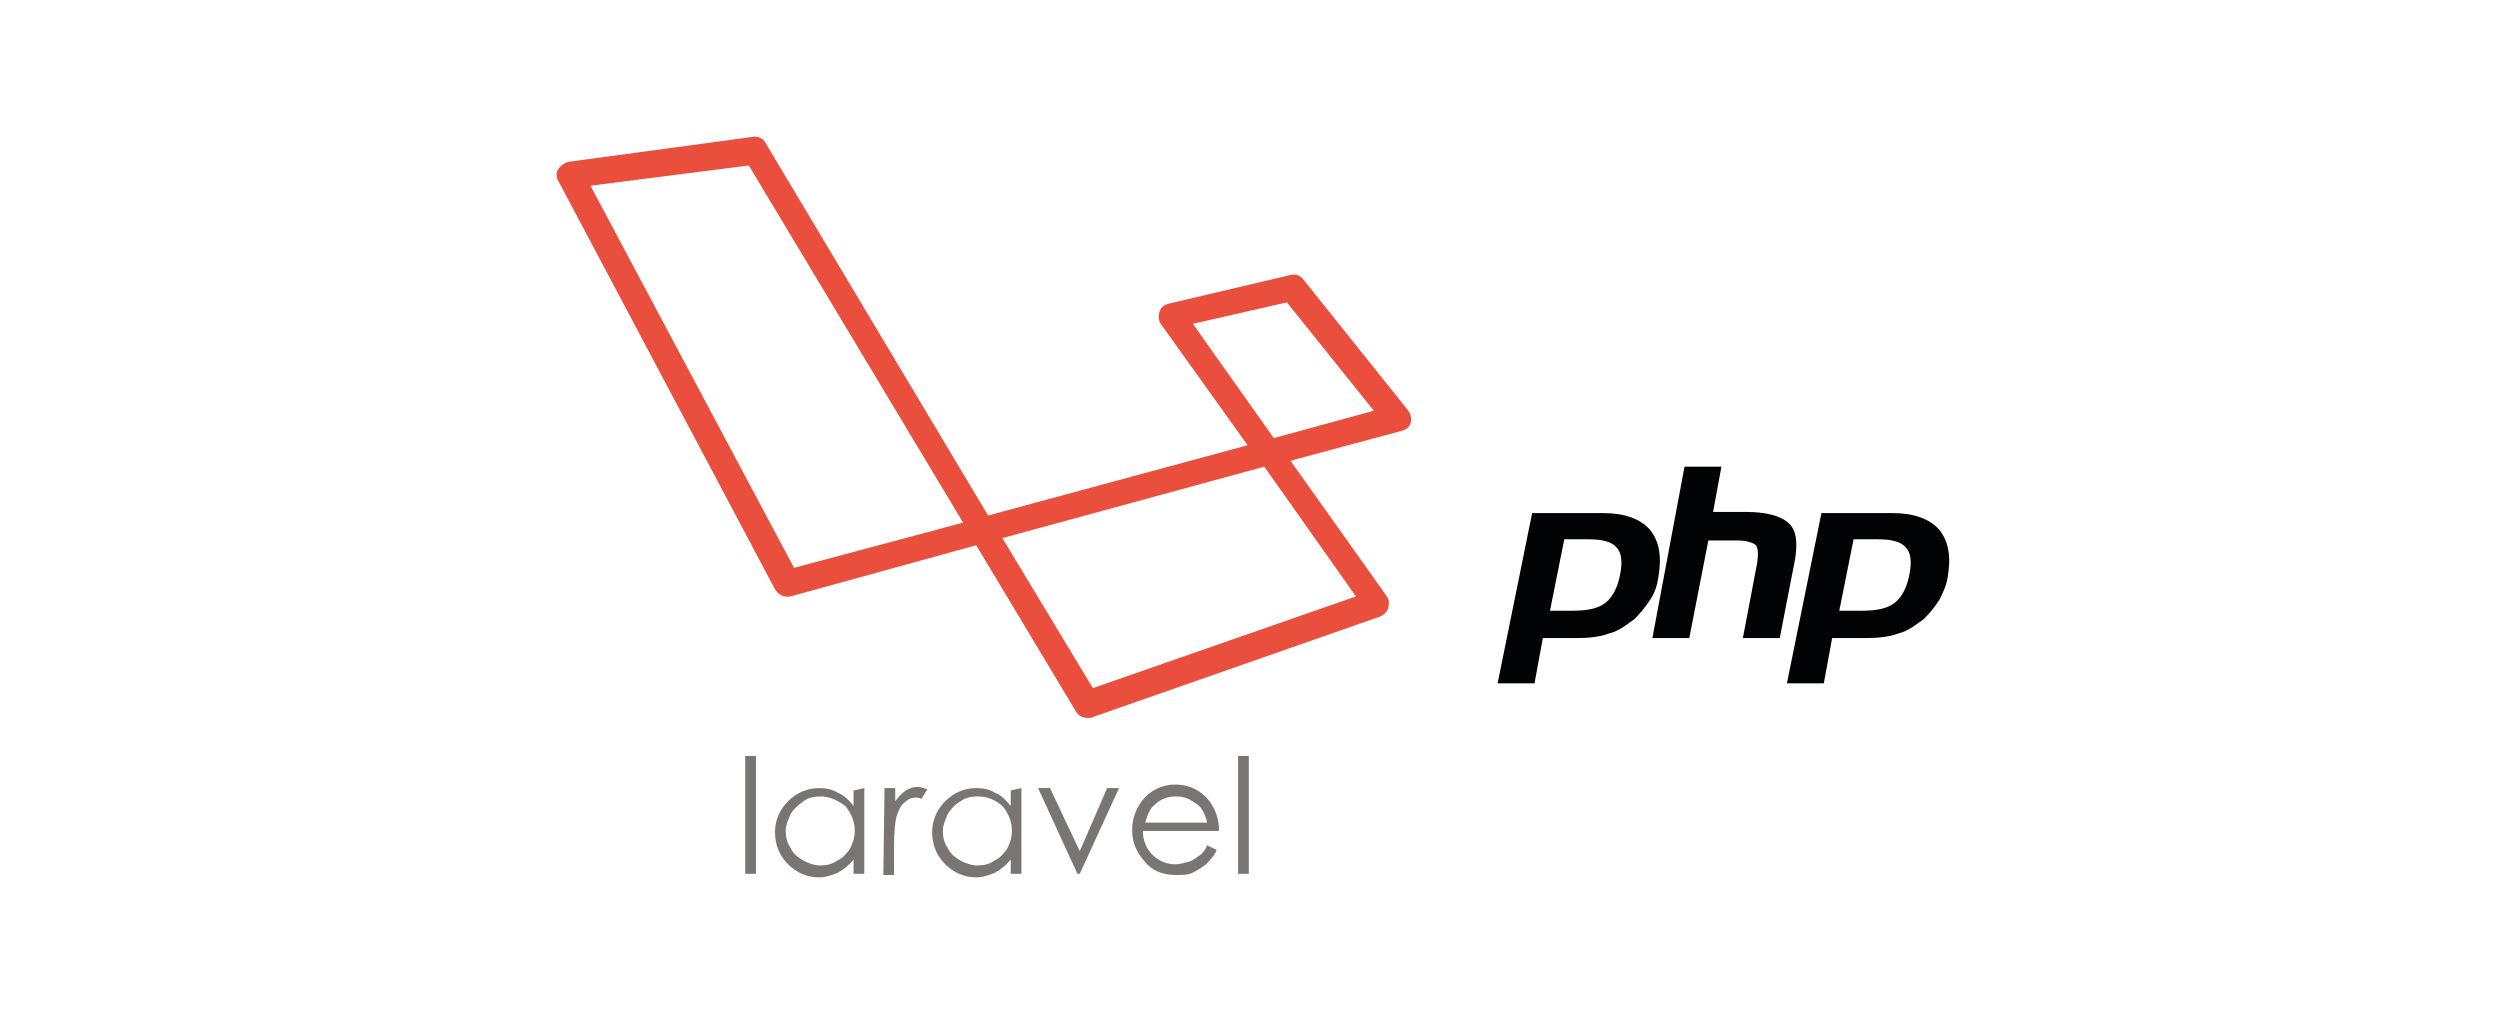 <?xml version="1.0" encoding="UTF-8"?> <!-- Generator: Adobe Illustrator 24.1.0, SVG Export Plug-In . SVG Version: 6.00 Build 0) --> <svg xmlns="http://www.w3.org/2000/svg" xmlns:xlink="http://www.w3.org/1999/xlink" version="1.1" id="Laag_1" x="0px" y="0px" viewBox="0 0 210 86" style="enable-background:new 0 0 210 86;" xml:space="preserve"> <style type="text/css"> .st0{display:none;} .st1{display:inline;} .st2{fill:#05759B;} .st3{fill:#464443;} .st4{fill:#3B3B41;} .st5{fill:#7EBB48;} .st6{fill:#F6A543;} .st7{fill:#E84628;} .st8{fill:#5091CD;} .st9{clip-path:url(#SVGID_2_);} .st10{clip-path:url(#SVGID_4_);fill:#EA4F3E;} .st11{clip-path:url(#SVGID_6_);fill:#797574;} .st12{clip-path:url(#SVGID_8_);fill:#797574;} .st13{clip-path:url(#SVGID_10_);fill:#797574;} .st14{clip-path:url(#SVGID_12_);fill:#797574;} .st15{clip-path:url(#SVGID_14_);fill:#797574;} .st16{clip-path:url(#SVGID_16_);fill:#797574;} .st17{clip-path:url(#SVGID_18_);fill:#797574;} .st18{fill:#020304;} </style> <g class="st0"> <g id="Layer_1_1_" class="st1"> </g> <g id="Layer_2_1_" class="st1"> <g> <path class="st2" d="M119.8,38.8h-7v0.7c2.2,0,2.5,0.5,2.5,3.3v5c0,2.8-0.4,3.3-2.5,3.3c-1.7-0.2-2.8-1.1-4.4-2.9l-1.8-2 c2.4-0.4,3.7-2,3.7-3.7c0-2.2-1.8-3.8-5.3-3.8h-6.9v0.7c2.2,0,2.5,0.5,2.5,3.3v5c0,2.8-0.4,3.3-2.5,3.3v0.7h7.8v-0.7 c-2.2,0-2.5-0.5-2.5-3.3v-1.4h0.7l4.4,5.5h11.4c5.6,0,8-3,8-6.5C127.9,41.7,125.5,38.8,119.8,38.8z M103.4,45.2V40h1.6 c1.8,0,2.5,1.2,2.5,2.6c0,1.4-0.8,2.6-2.5,2.6L103.4,45.2L103.4,45.2z M120,50.6h-0.3c-1.4,0-1.6-0.4-1.6-2.2V40c0,0,1.7,0,1.9,0 c4.1,0,4.8,3,4.8,5.3C124.8,47.7,124,50.6,120,50.6z"></path> <path class="st2" d="M76.3,46.6l2.7-8c0.8-2.3,0.4-3-2.1-3v-0.8h7.4v0.8c-2.5,0-3.1,0.6-4,3.5l-4.5,13.4h-0.5l-4-12.3l-4.1,12.3 h-0.5l-4.4-13.4c-0.9-2.9-1.6-3.5-3.8-3.5v-0.8h8.7v0.8c-2.3,0-2.9,0.5-2.1,3l2.6,8l4-11.8h0.7L76.3,46.6z"></path> <path class="st2" d="M89.6,52.4c-4.3,0-7.8-3.2-7.8-7.1c0-3.8,3.5-7,7.8-7c4.3,0,7.8,3.2,7.8,7C97.5,49.2,94,52.4,89.6,52.4z M89.6,39.5c-3.6,0-4.9,3.3-4.9,5.8c0,2.6,1.3,5.8,4.9,5.8c3.6,0,4.9-3.2,4.9-5.8C94.6,42.8,93.3,39.5,89.6,39.5z"></path> <path class="st3" d="M137.6,51.1v0.8h-9v-0.8c2.6,0,3.1-0.7,3.1-4.6v-6.3c0-3.9-0.5-4.5-3.1-4.5v-0.8h8.1c4,0,6.3,2.1,6.3,4.9 c0,2.7-2.2,4.8-6.3,4.8h-2.2v1.9C134.5,50.4,134.9,51.1,137.6,51.1z M136.7,36.3h-2.2v6.8h2.2c2.2,0,3.2-1.5,3.2-3.4 C139.9,37.9,138.9,36.3,136.7,36.3z"></path> <path class="st3" d="M169.9,48.2l-0.2,0.7c-0.4,1.3-0.8,1.8-3.6,1.8h-0.5c-2,0-2.4-0.5-2.4-3.3v-1.8c3.1,0,3.3,0.3,3.3,2.3h0.7 v-5.8h-0.7c0,2-0.2,2.3-3.3,2.3V40h2.2c2.8,0,3.2,0.5,3.6,1.8l0.2,0.7h0.6l-0.3-3.7H158v0.7c2.2,0,2.5,0.5,2.5,3.3v5 c0,2.5-0.3,3.2-2,3.3c-1.6-0.3-2.8-1.1-4.3-2.8l-1.8-2c2.4-0.4,3.7-2,3.7-3.7c0-2.2-1.8-3.8-5.3-3.8h-6.9v0.7 c2.2,0,2.5,0.5,2.5,3.3v5c0,2.8-0.4,3.3-2.5,3.3v0.7h7.8v-0.7c-2.2,0-2.5-0.5-2.5-3.3v-1.4h0.7l4.4,5.5h16.1l0.2-3.7L169.9,48.2 L169.9,48.2z M149.1,45.2V40h1.6c1.8,0,2.5,1.2,2.5,2.6c0,1.4-0.8,2.6-2.5,2.6L149.1,45.2L149.1,45.2z"></path> <path class="st3" d="M177.9,52.4c-1.6,0-2.9-0.8-3.5-1.3c-0.2,0.2-0.5,0.8-0.6,1.3H173V47h0.8c0.3,2.6,2.1,4.1,4.4,4.1 c1.3,0,2.3-0.7,2.3-1.9c0-1-0.9-1.8-2.5-2.5l-2.2-1.1c-1.6-0.7-2.7-2-2.7-3.8c0-1.9,1.8-3.5,4.2-3.5c1.3,0,2.4,0.5,3.1,1 c0.2-0.2,0.4-0.6,0.5-1.1h0.7v4.6h-0.8c-0.3-1.8-1.3-3.4-3.4-3.4c-1.1,0-2.1,0.6-2.1,1.6c0,1,0.8,1.6,2.7,2.4l2.2,1.1 c1.9,0.9,2.6,2.4,2.6,3.5C182.7,50.6,180.5,52.4,177.9,52.4z"></path> <path class="st3" d="M190,52.4c-1.6,0-2.9-0.8-3.5-1.3c-0.2,0.2-0.5,0.8-0.6,1.3h-0.7V47h0.8c0.3,2.6,2.1,4.1,4.4,4.1 c1.3,0,2.3-0.7,2.3-1.9c0-1-0.9-1.8-2.5-2.5l-2.2-1.1c-1.6-0.7-2.7-2-2.7-3.8c0-1.9,1.8-3.5,4.2-3.5c1.3,0,2.4,0.5,3.1,1 c0.2-0.2,0.4-0.6,0.5-1.1h0.7v4.6h-0.8c-0.3-1.8-1.3-3.4-3.4-3.4c-1.1,0-2.1,0.6-2.1,1.6c0,1,0.8,1.6,2.7,2.4l2.2,1.1 c1.9,0.9,2.6,2.4,2.6,3.5C194.7,50.6,192.6,52.4,190,52.4z"></path> <g> <path class="st3" d="M19.3,43.1c0,6.9,4,12.8,9.8,15.6L20.8,36C19.8,38.2,19.3,40.6,19.3,43.1z"></path> <path class="st3" d="M48.4,42.2c0-2.1-0.8-3.6-1.4-4.8c-0.9-1.4-1.7-2.6-1.7-4.1c0-1.6,1.2-3.1,2.9-3.1c0.1,0,0.1,0,0.2,0 c-3.1-2.8-7.2-4.6-11.7-4.6c-6.1,0-11.4,3.1-14.5,7.8c0.4,0,0.8,0,1.1,0c1.8,0,4.6-0.2,4.6-0.2c0.9-0.1,1,1.3,0.1,1.4 c0,0-0.9,0.1-2,0.2l6.3,18.8l3.8-11.4L33.4,35c-0.9-0.1-1.8-0.2-1.8-0.2c-0.9-0.1-0.8-1.5,0.1-1.4c0,0,2.9,0.2,4.6,0.2 c1.8,0,4.6-0.2,4.6-0.2c0.9-0.1,1,1.3,0.1,1.4c0,0-0.9,0.1-2,0.2l6.3,18.7l1.7-5.8C47.8,45.4,48.4,43.7,48.4,42.2z"></path> <path class="st3" d="M37,44.6l-5.2,15.1c1.6,0.5,3.2,0.7,4.9,0.7c2,0,4-0.3,5.8-1c0-0.1-0.1-0.2-0.1-0.2L37,44.6z"></path> <path class="st3" d="M51.9,34.8c0.1,0.6,0.1,1.1,0.1,1.8c0,1.8-0.3,3.7-1.3,6.2l-5.3,15.3c5.2-3,8.6-8.6,8.6-15 C54,40.1,53.2,37.2,51.9,34.8z"></path> <path class="st3" d="M36.6,22.9c-11.2,0-20.2,9.1-20.2,20.2c0,11.2,9.1,20.2,20.2,20.2c11.2,0,20.2-9.1,20.2-20.2 C56.9,31.9,47.8,22.9,36.6,22.9z M36.6,62.4c-10.6,0-19.3-8.7-19.3-19.3c0-10.6,8.7-19.3,19.3-19.3c10.6,0,19.3,8.7,19.3,19.3 C56,53.7,47.3,62.4,36.6,62.4z"></path> </g> </g> </g> </g> <g class="st0"> <g id="logo_1_" transform="matrix(1,0,0,1,-35,-35)" class="st1"> <path class="st4" d="M109.1,65.5v15.1c0,1.4,0.1,2.6-1.1,3.5c-1.1,0.9-3,1.2-5,1.2c-3.1,0-6.4-0.7-6.4-0.7l-0.7,1.9 c0,0,4.6,1,7.9,1c2.8,0,5.3-0.6,6.6-2.1c1.1-1.3,1.4-2.7,1.4-5.2V65.5H109.1"></path> <path class="st4" d="M131.6,73.9c-2-1.1-4.5-1.7-7.3-1.7c-2.7,0-5.2,0.6-7.3,1.7c-2.6,1.4-3.9,3.5-3.9,6.1c0,2.6,1.3,4.7,3.9,6.1 c2.1,1.1,4.5,1.7,7.3,1.7c2.7,0,5.2-0.6,7.2-1.7c2.6-1.4,3.9-3.5,3.9-6.1C135.5,77.3,134.2,75.3,131.6,73.9 M130,84.5 c-1.6,0.9-3.5,1.4-5.7,1.4c-2.3,0-4.2-0.4-5.7-1.3c-1.9-1.1-2.8-2.6-2.8-4.6c0-2,1-3.5,2.8-4.6c1.5-0.9,3.5-1.3,5.7-1.3 c2.2,0,4.1,0.4,5.7,1.3c1.8,1.1,2.8,2.6,2.8,4.6C132.8,81.9,131.9,83.4,130,84.5z"></path> <path class="st4" d="M155.4,73.9c-2-1.1-4.5-1.7-7.3-1.7c-2.7,0-5.2,0.6-7.3,1.7c-2.6,1.4-3.9,3.5-3.9,6.1c0,2.6,1.3,4.7,3.9,6.1 c2.1,1.1,4.5,1.7,7.3,1.7c2.7,0,5.2-0.6,7.2-1.7c2.6-1.4,3.9-3.5,3.9-6.1C159.2,77.3,157.9,75.3,155.4,73.9 M153.8,84.5 c-1.6,0.9-3.5,1.4-5.7,1.4c-2.3,0-4.2-0.4-5.7-1.3c-1.9-1.1-2.8-2.6-2.8-4.6c0-2,1-3.5,2.8-4.6c1.5-0.9,3.5-1.3,5.7-1.3 c2.2,0,4.1,0.4,5.7,1.3c1.8,1.1,2.8,2.6,2.8,4.6C156.6,81.9,155.7,83.4,153.8,84.5z"></path> <path class="st4" d="M188.1,73.5c-1.4-0.9-3.3-1.3-5.5-1.3c-2.8,0-5.1,0.9-6.9,2.6c-1.6-1.7-4-2.6-6.8-2.6c-2.3,0-4.2,0.5-5.6,1.4 c0-0.3,0-1.2,0-1.2h-2.6v15h2.6V77.2c0.2-0.7,0.7-1.4,1.4-2c1.1-0.7,2.4-1.1,4.1-1.1c1.5,0,2.7,0.3,3.8,0.9c1.3,0.7,1.8,1.7,1.8,3 v9.5h2.5V78c0-1.4,0.6-2.3,1.8-3c1.1-0.6,2.4-0.9,3.9-0.9c1.5,0,2.8,0.3,3.9,0.9c1.3,0.7,1.8,1.7,1.8,3v9.5h2.6v-9.1 C190.9,76.2,189.9,74.6,188.1,73.5"></path> <path class="st4" d="M192.9,65.5v21.9h2.6V65.5H192.9"></path> <path class="st4" d="M224,65.5v16.9h2.6V65.5H224"></path> <path class="st4" d="M217.3,72.4c0,0,0,2.1,0,2.6c-2.2-1.8-5.1-2.8-8.6-2.8c-2.8,0-5.3,0.5-7.3,1.6c-2.5,1.4-3.8,3.4-3.8,6.1 c0,2.7,1.3,4.7,3.9,6.1c2,1.1,4.5,1.6,7.3,1.6c1.4,0,2.8-0.1,4.1-0.5c1.8-0.5,3.3-1.2,4.4-2.1c0,0.5,0,2.3,0,2.3h2.6v-15H217.3 M200.2,80c0-2,1-3.5,2.8-4.6c1.5-0.9,3.5-1.3,5.8-1.3c2.8,0,5,0.7,6.5,2c1.4,1.2,2,2.7,2,4.6c0,0,0,1.6,0,1.8 c-1.1,1.2-2.7,2.1-4.7,2.7c-1.2,0.4-2.5,0.6-3.9,0.6c-2.3,0-4.2-0.4-5.8-1.3C201.1,83.5,200.2,82,200.2,80z"></path> <path class="st4" d="M225.3,84.6c-1.8,0-2,0.9-2,1.5s0.3,1.5,2,1.5c1.8,0,2-1,2-1.5S227,84.6,225.3,84.6z"></path> <path class="st4" d="M234.4,68.2c0,1.5-1,2.7-2.7,2.7c-1.7,0-2.7-1.3-2.7-2.7c0-1.5,1-2.7,2.7-2.7 C233.5,65.5,234.4,66.7,234.4,68.2z M229.6,68.2c0,1.3,0.8,2.2,2.1,2.2c1.4,0,2.1-1,2.1-2.2c0-1.3-0.8-2.2-2.1-2.2 C230.4,66,229.6,67,229.6,68.2z M232.3,68.6c1.1-0.2,1-1.8-0.2-1.8h-1.3v2.8h0.5v-1h0.5l0.8,1h0.6v-0.1L232.3,68.6z M232,67.3 c0.6,0,0.6,0.9,0,0.9h-0.8v-0.9H232z"></path> </g> <g id="brandmark_1_" transform="matrix(1,0,0,1,-35,-35)" class="st1"> <path id="j-green_1_" class="st5" d="M59.4,76.6l-0.7-0.7c-2.2-2.2-2.8-5.2-2-8c-2.2-0.5-3.8-2.4-3.8-4.7c0-2.7,2.2-4.8,4.8-4.8 c2.4,0,4.4,1.7,4.8,4.1c2.6-0.6,5.5,0.1,7.5,2.1l0.3,0.3l-3.6,3.6l-0.3-0.3c-1.2-1.2-3-1.2-4.2,0c-1.2,1.2-1.2,3,0,4.2l8,8 l-3.6,3.6l-3.8-3.8L59.4,76.6z"></path> <path id="j-orange_1_" class="st6" d="M63.4,72.6l3.8-3.8l3.6-3.6l0.7-0.7c2.1-2.1,5.2-2.8,7.9-2c0.3-2.4,2.4-4.1,4.8-4.1 c2.7,0,4.8,2.2,4.8,4.8c0,2.5-1.8,4.5-4.2,4.8c0.8,2.7,0.1,5.7-2,7.9l-0.3,0.3l-3.5-3.6l0.3-0.3c1.2-1.2,1.2-3,0-4.2 c-1.2-1.2-3-1.2-4.2,0l-0.7,0.7l-3.6,3.6L67,76.1L63.4,72.6z"></path> <path id="j-red_1_" class="st7" d="M79.5,90.6c-2.7,0.8-5.8,0.2-8-2l-0.3-0.3l3.6-3.6l0.3,0.3c1.2,1.2,3,1.2,4.2,0 c1.2-1.2,1.2-3,0-4.2l-0.7-0.7L75,76.6l-3.8-3.8l3.6-3.6l8.1,8.1c2,2,2.7,4.9,2.1,7.6c2.4,0.3,4.1,2.4,4.1,4.8 c0,2.7-2.2,4.8-4.8,4.8C81.9,94.5,79.9,92.8,79.5,90.6z"></path> <path id="j-blue_1_" class="st8" d="M78.1,80.6l-3.8,3.8l-3.6,3.6l-0.7,0.7c-2.1,2.1-5,2.7-7.6,2.1c-0.5,2.2-2.4,3.8-4.7,3.8 c-2.7,0-4.8-2.2-4.8-4.8c0-2.3,1.6-4.2,3.7-4.7c-0.7-2.7,0-5.6,2.1-7.7L59,77l3.6,3.6l-0.3,0.3c-1.2,1.2-1.2,3,0,4.2 c1.2,1.2,3,1.2,4.2,0l0.7-0.7l3.6-3.6l3.8-3.8L78.1,80.6z"></path> </g> </g> <g> <g> <g> <g> <defs> <rect id="SVGID_1_" x="46.1" y="6.2" width="73.1" height="73.1"></rect> </defs> <clipPath id="SVGID_2_"> <use xlink:href="#SVGID_1_" style="overflow:visible;"></use> </clipPath> <g class="st9"> <g> <defs> <rect id="SVGID_3_" x="46.1" y="6.2" width="73.1" height="73.1"></rect> </defs> <clipPath id="SVGID_4_"> <use xlink:href="#SVGID_3_" style="overflow:visible;"></use> </clipPath> <path class="st10" d="M91.3,60.3c-0.4,0-0.7-0.2-0.9-0.5L82,45.8l-15.6,4.3c-0.5,0.1-1-0.1-1.3-0.6L46.9,15.2 c-0.2-0.3-0.2-0.7,0-1c0.2-0.3,0.5-0.5,0.8-0.6l15.5-2.1c0.4-0.1,0.9,0.1,1.1,0.5L83,43.3l21.8-5.9l-7.3-10.2 c-0.2-0.3-0.2-0.7-0.1-1c0.1-0.4,0.4-0.6,0.8-0.7l10.2-2.4c0.4-0.1,0.8,0,1.1,0.4l8.8,11c0.2,0.3,0.3,0.7,0.2,1 c-0.1,0.4-0.4,0.6-0.8,0.7l-9.3,2.5l8.1,11.4c0.2,0.3,0.2,0.6,0.1,1c-0.1,0.3-0.4,0.6-0.7,0.7l-24.3,8.5 C91.5,60.3,91.4,60.3,91.3,60.3 M84.2,45.2l7.6,12.6l22.1-7.7l-7.7-10.9L84.2,45.2z M49.6,15.6l17.1,32.1l14.2-3.8l-18-30 L49.6,15.6z M100.2,27.2l6.8,9.6l8.4-2.3l-7.3-9.1L100.2,27.2z"></path> </g> <g> <defs> <rect id="SVGID_5_" x="46.1" y="6.2" width="73.1" height="73.1"></rect> </defs> <clipPath id="SVGID_6_"> <use xlink:href="#SVGID_5_" style="overflow:visible;"></use> </clipPath> <rect x="62.6" y="63.5" class="st11" width="0.9" height="9.9"></rect> </g> <g> <defs> <rect id="SVGID_7_" x="46.1" y="6.2" width="73.1" height="73.1"></rect> </defs> <clipPath id="SVGID_8_"> <use xlink:href="#SVGID_7_" style="overflow:visible;"></use> </clipPath> <path class="st12" d="M72.6,66.2v7.2h-0.9v-1.2c-0.4,0.5-0.8,0.8-1.3,1.1c-0.5,0.2-1,0.4-1.6,0.4c-1,0-1.9-0.4-2.6-1.1 c-0.7-0.7-1.1-1.6-1.1-2.7c0-1,0.4-1.9,1.1-2.6c0.7-0.7,1.6-1.1,2.6-1.1c0.6,0,1.1,0.1,1.6,0.4c0.5,0.2,0.9,0.6,1.3,1.1v-1.3 L72.6,66.2L72.6,66.2z M68.9,66.9c-0.5,0-1,0.1-1.4,0.4s-0.8,0.6-1.1,1.1c-0.2,0.5-0.4,0.9-0.4,1.4s0.1,1,0.4,1.4 c0.2,0.5,0.6,0.8,1.1,1.1c0.4,0.2,0.9,0.4,1.4,0.4s1-0.1,1.4-0.4c0.5-0.2,0.8-0.6,1.1-1c0.2-0.4,0.4-0.9,0.4-1.5 c0-0.8-0.3-1.5-0.8-2.1C70.3,67.2,69.7,66.9,68.9,66.9"></path> </g> <g> <defs> <rect id="SVGID_9_" x="46.1" y="6.2" width="73.1" height="73.1"></rect> </defs> <clipPath id="SVGID_10_"> <use xlink:href="#SVGID_9_" style="overflow:visible;"></use> </clipPath> <path class="st13" d="M74.3,66.2h0.9v1.1c0.3-0.4,0.6-0.7,0.9-0.9c0.3-0.2,0.6-0.3,1-0.3c0.2,0,0.5,0.1,0.8,0.2l-0.5,0.8 c-0.2-0.1-0.4-0.1-0.5-0.1c-0.3,0-0.6,0.1-0.9,0.4c-0.3,0.2-0.5,0.6-0.7,1.2c-0.1,0.4-0.2,1.2-0.2,2.5v2.4h-0.9L74.3,66.2 L74.3,66.2z"></path> </g> <g> <defs> <rect id="SVGID_11_" x="46.1" y="6.2" width="73.1" height="73.1"></rect> </defs> <clipPath id="SVGID_12_"> <use xlink:href="#SVGID_11_" style="overflow:visible;"></use> </clipPath> <path class="st14" d="M85.8,66.2v7.2h-0.9v-1.2c-0.4,0.5-0.8,0.8-1.3,1.1c-0.5,0.2-1,0.4-1.6,0.4c-1,0-1.9-0.4-2.6-1.1 c-0.7-0.7-1.1-1.6-1.1-2.7c0-1,0.4-1.9,1.1-2.6c0.7-0.7,1.6-1.1,2.6-1.1c0.6,0,1.1,0.1,1.6,0.4c0.5,0.2,0.9,0.6,1.3,1.1v-1.3 L85.8,66.2L85.8,66.2z M82.1,66.9c-0.5,0-1,0.1-1.4,0.4c-0.4,0.2-0.8,0.6-1.1,1.1c-0.2,0.5-0.4,0.9-0.4,1.4s0.1,1,0.4,1.4 c0.2,0.5,0.6,0.8,1.1,1.1c0.4,0.2,0.9,0.4,1.4,0.4s1-0.1,1.4-0.4c0.5-0.2,0.8-0.6,1.1-1c0.2-0.4,0.4-0.9,0.4-1.5 c0-0.8-0.3-1.5-0.8-2.1C83.6,67.2,83,66.9,82.1,66.9"></path> </g> <g> <defs> <rect id="SVGID_13_" x="46.1" y="6.2" width="73.1" height="73.1"></rect> </defs> <clipPath id="SVGID_14_"> <use xlink:href="#SVGID_13_" style="overflow:visible;"></use> </clipPath> <polygon class="st15" points="87.2,66.2 88.2,66.2 90.7,71.5 93,66.2 94,66.2 90.7,73.4 90.5,73.4 "></polygon> </g> <g> <defs> <rect id="SVGID_15_" x="46.1" y="6.2" width="73.1" height="73.1"></rect> </defs> <clipPath id="SVGID_16_"> <use xlink:href="#SVGID_15_" style="overflow:visible;"></use> </clipPath> <path class="st16" d="M101.4,71l0.8,0.4c-0.2,0.5-0.6,0.9-0.9,1.2c-0.4,0.3-0.7,0.5-1.1,0.7c-0.4,0.2-0.9,0.2-1.4,0.2 c-1.2,0-2.1-0.4-2.7-1.2c-0.7-0.8-1-1.6-1-2.6c0-0.9,0.3-1.7,0.8-2.4c0.7-0.9,1.7-1.4,2.8-1.4c1.2,0,2.2,0.5,2.9,1.4 c0.5,0.7,0.8,1.5,0.8,2.5H96c0,0.8,0.3,1.5,0.8,2c0.5,0.5,1.2,0.8,1.9,0.8c0.4,0,0.7-0.1,1.1-0.2c0.4-0.1,0.6-0.3,0.9-0.5 C100.9,71.8,101.2,71.5,101.4,71 M101.4,69.1c-0.1-0.5-0.3-0.9-0.5-1.2c-0.2-0.3-0.6-0.5-0.9-0.7s-0.8-0.3-1.2-0.3 c-0.7,0-1.3,0.2-1.8,0.7c-0.4,0.3-0.6,0.8-0.8,1.5L101.4,69.1L101.4,69.1z"></path> </g> <g> <defs> <rect id="SVGID_17_" x="46.1" y="6.2" width="73.1" height="73.1"></rect> </defs> <clipPath id="SVGID_18_"> <use xlink:href="#SVGID_17_" style="overflow:visible;"></use> </clipPath> <rect x="104" y="63.5" class="st17" width="0.9" height="9.9"></rect> </g> </g> </g> </g> </g> <g> <g id="Layer_2_3_"> <g> <path class="st18" d="M133.4,45.3c1.2,0,2,0.2,2.4,0.7c0.4,0.4,0.5,1.2,0.3,2.2c-0.2,1.1-0.6,1.9-1.2,2.4 c-0.6,0.5-1.5,0.7-2.8,0.7h-1.9l1.2-6L133.4,45.3L133.4,45.3z M125.8,57.4h3.1l0.7-3.8h2.7c1.2,0,2.1-0.1,2.9-0.4 c0.8-0.2,1.4-0.7,2.1-1.2c0.5-0.5,0.9-1,1.3-1.6s0.6-1.2,0.7-1.9c0.3-1.7,0.1-3-0.7-4c-0.8-0.9-2.1-1.4-3.9-1.4h-6L125.8,57.4z"></path> <path class="st18" d="M141.5,39.2h3.1l-0.7,3.8h2.7c1.7,0,2.9,0.3,3.6,0.9c0.7,0.6,0.8,1.6,0.6,3l-1.3,6.7h-3.1l1.2-6.3 c0.1-0.7,0.1-1.2-0.1-1.5c-0.2-0.2-0.8-0.4-1.5-0.4h-2.5l-1.6,8.2h-3.1L141.5,39.2z"></path> <path class="st18" d="M157.7,45.3c1.2,0,2,0.2,2.4,0.7c0.4,0.4,0.5,1.2,0.3,2.2c-0.2,1.1-0.6,1.9-1.2,2.4 c-0.6,0.5-1.5,0.7-2.8,0.7h-1.9l1.2-6L157.7,45.3L157.7,45.3z M150.1,57.4h3.1l0.7-3.8h2.7c1.2,0,2.1-0.1,2.9-0.4 c0.8-0.2,1.4-0.7,2.1-1.2c0.5-0.5,0.9-1,1.3-1.6c0.3-0.6,0.6-1.2,0.7-1.9c0.3-1.7,0.1-3-0.7-4c-0.8-0.9-2.1-1.4-3.9-1.4h-6 L150.1,57.4z"></path> </g> </g> </g> </g> </svg> 